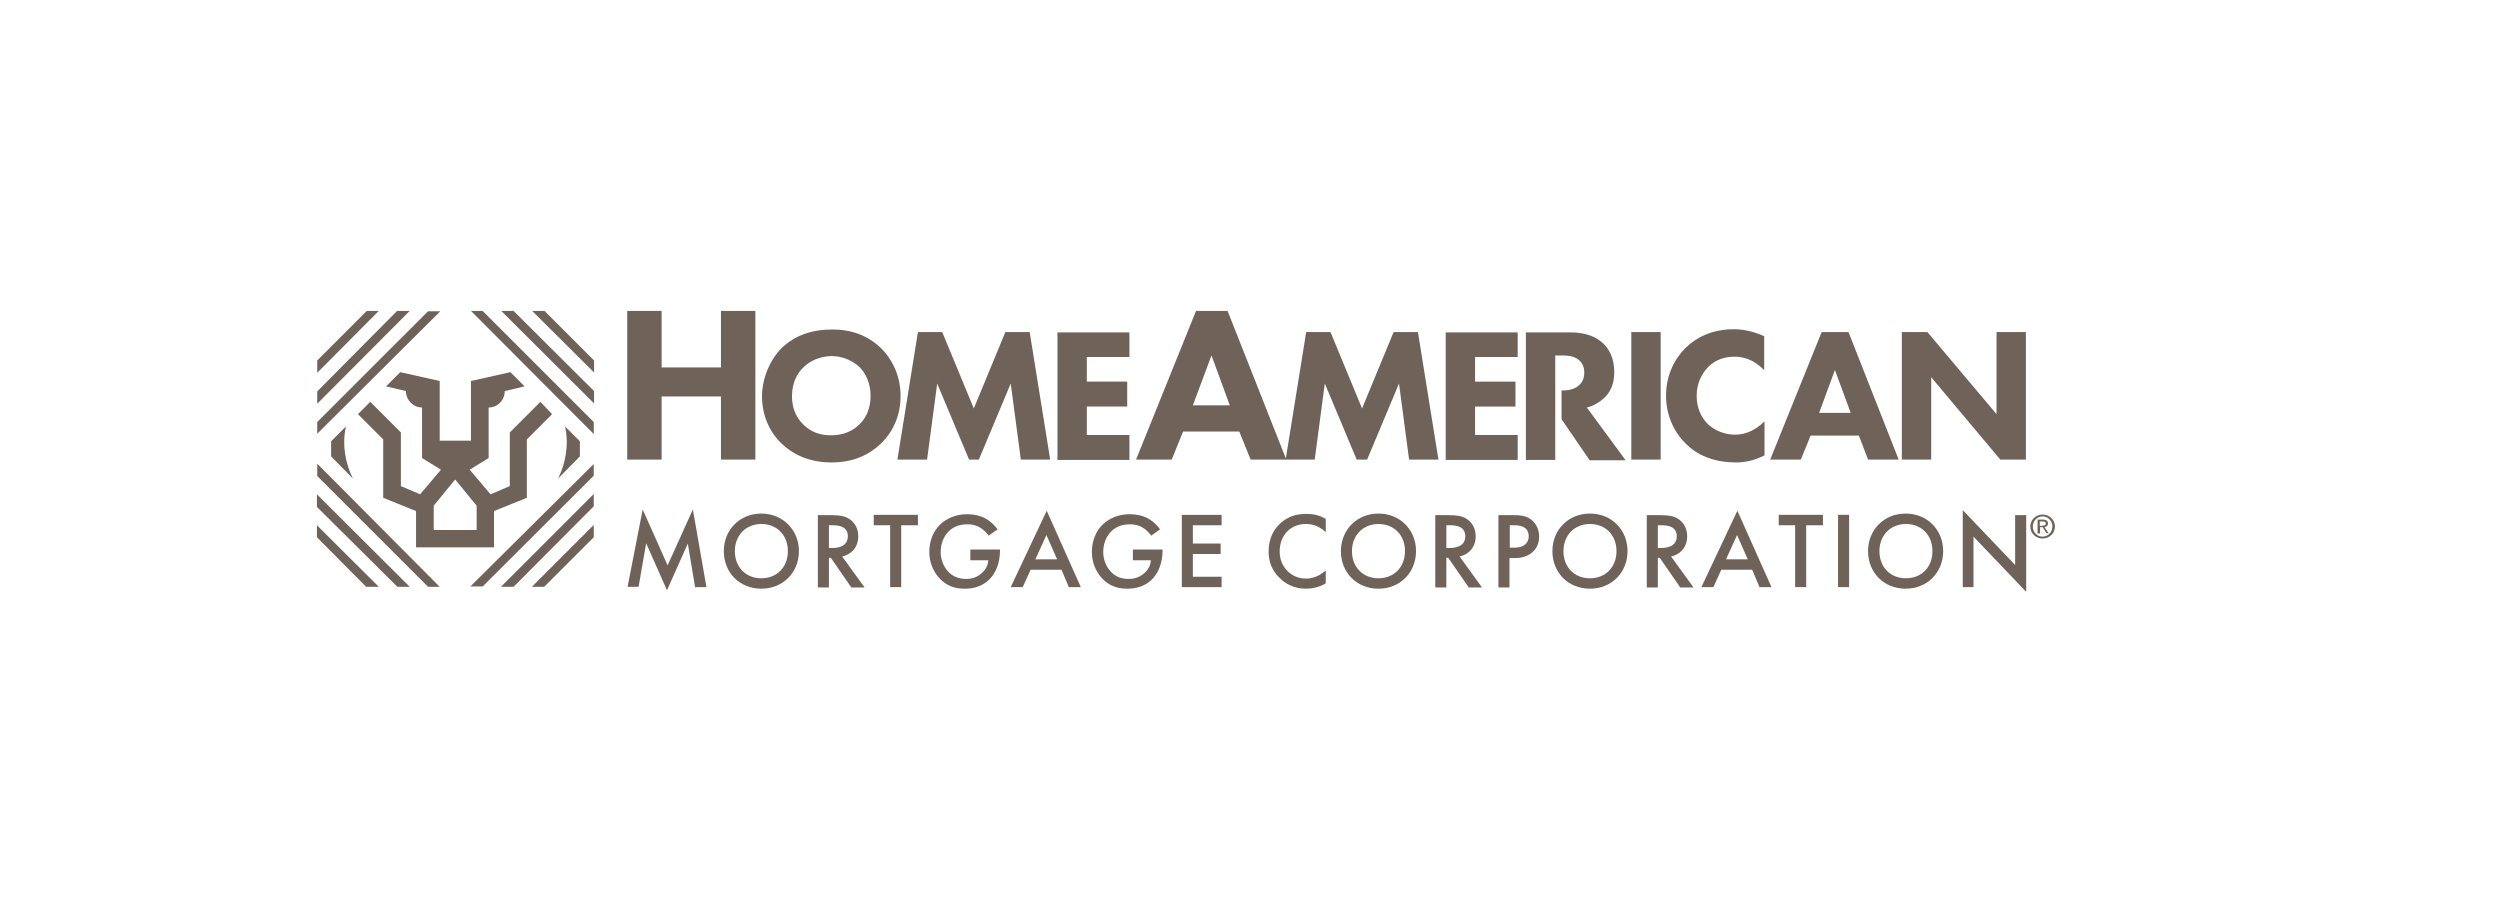 <?xml version="1.0" encoding="utf-8"?>
<!-- Generator: Adobe Illustrator 27.0.0, SVG Export Plug-In . SVG Version: 6.00 Build 0)  -->
<svg version="1.1" xmlns="http://www.w3.org/2000/svg" xmlns:xlink="http://www.w3.org/1999/xlink" x="0px" y="0px"
	 viewBox="0 0 792 286.4" enable-background="new 0 0 792 286.4" xml:space="preserve">
<g>
	<g>
		<g>
			<g>
				<path fill="#6F6259" d="M179,135.1c1.3,5.7,0.2,11.7-2.2,16.5l6.9-7l0-4.8L179,135.1z"/>
			</g>
			<g>
				<g>
					<path fill="#6F6259" d="M109.6,135.1c-1.3,5.7-0.2,11.7,2.2,16.5l-6.9-7v-4.8L109.6,135.1z"/>
				</g>
				<path fill="#6F6259" d="M171.2,127.3l-9.7,9.7v17l-6.1,2.6l-6.6-7.8l6-3.7l0-16c2.8,0,5.1-2.3,5.1-5.2l6.3-1.5l-4.5-4.5
					l-12.5,2.8v18.9h-4.7H144h-4.7v-18.9l-12.5-2.8l-4.5,4.5l6.3,1.5c0,2.8,2.3,5.2,5.1,5.2l0,16l6,3.7l-6.6,7.8L127,154v-17
					l-9.7-9.7l-3.9,3.9l8,8v18.5l10.4,4.2v11.5h12h0.7h12v-11.5l10.4-4.2v-18.5l8-8L171.2,127.3z M151.1,167.9h-6.5h-0.7h-6.5v-7.7
					l6.8-8.3l6.8,8.3V167.9z"/>
			</g>
		</g>
		<g>
			<polygon fill="#6F6259" points="120,98.5 100.5,118.1 100.5,114.2 116.2,98.5 			"/>
		</g>
		<g>
			<polygon fill="#6F6259" points="129.8,98.5 100.5,127.9 100.5,124 125.8,98.5 			"/>
		</g>
		<g>
			<g>
				<polygon fill="#6F6259" points="139.5,98.6 100.5,137.4 100.5,133.7 135.6,98.6 				"/>
			</g>
			<g>
				<g>
					<g>
						<polygon fill="#6F6259" points="100.4,166.4 120,185.9 116,185.9 100.4,170.2 						"/>
					</g>
					<g>
						<polygon fill="#6F6259" points="100.4,156.6 129.8,185.9 125.9,185.9 100.4,160.6 						"/>
					</g>
					<g>
						<polygon fill="#6F6259" points="100.5,146.9 139.3,185.9 135.6,185.9 100.5,150.8 						"/>
					</g>
				</g>
				<g>
					<g>
						<polygon fill="#6F6259" points="168.5,185.9 188.1,166.3 188.1,170.2 172.4,185.9 						"/>
					</g>
					<g>
						<polygon fill="#6F6259" points="158.7,185.9 188.1,156.5 188.1,160.4 162.7,185.9 						"/>
					</g>
					<g>
						<polygon fill="#6F6259" points="149,185.8 188.1,147 188.1,150.7 152.9,185.8 						"/>
					</g>
				</g>
				<g>
					<g>
						<polygon fill="#6F6259" points="188.2,118 168.6,98.5 172.5,98.5 188.2,114.2 						"/>
					</g>
					<g>
						<polygon fill="#6F6259" points="188.2,127.8 158.8,98.5 162.7,98.5 188.2,123.9 						"/>
					</g>
					<g>
						<polygon fill="#6F6259" points="188.1,137.5 149.2,98.5 152.9,98.5 188.1,133.7 						"/>
					</g>
				</g>
			</g>
		</g>
	</g>
	<path fill="#6F6259" d="M643.2,166.8c0-2.2,1.8-3.8,3.9-3.8c2.1,0,3.9,1.6,3.9,3.8c0,2.2-1.8,3.8-3.9,3.8
		C645,170.6,643.2,169,643.2,166.8z M647.1,170c1.7,0,3.1-1.4,3.1-3.2c0-1.8-1.4-3.2-3.1-3.2c-1.7,0-3.1,1.4-3.1,3.2
		C644,168.6,645.3,170,647.1,170z M646.2,169h-0.7v-4.4h1.7c1,0,1.6,0.4,1.6,1.2c0,0.8-0.5,1.1-1.1,1.2l1.3,1.9h-0.7l-1.2-1.9h-0.8
		V169z M647,166.5c0.6,0,1.1,0,1.1-0.7c0-0.5-0.5-0.6-1-0.6h-0.9v1.4H647z"/>
	<path fill="#6F6259" d="M209.6,116.4h18.8V98.5h10.9v47.1h-10.9v-20h-18.8v20h-10.9V98.5h10.9V116.4z"/>
	<path fill="#6F6259" d="M279,110.2c3.8,3.7,6.3,9,6.3,15.3c0,5.4-1.9,10.9-6.3,15.1c-3.8,3.6-8.8,5.9-15.6,5.9
		c-7.6,0-12.7-3-15.7-5.9c-3.9-3.6-6.3-9.1-6.3-15c0-5.8,2.6-11.7,6.2-15.3c2.7-2.7,7.7-5.9,15.8-5.9
		C269.7,104.3,274.9,106.3,279,110.2z M254.5,116.4c-1.8,1.7-3.6,4.7-3.6,9.1c0,3.7,1.2,6.7,3.7,9.1c2.6,2.5,5.5,3.3,8.7,3.3
		c4.1,0,7-1.5,9-3.5c1.6-1.5,3.5-4.4,3.5-9c0-4.2-1.7-7.3-3.5-9.1c-2-1.9-5.2-3.5-8.9-3.5C259.8,112.9,256.7,114.2,254.5,116.4z"/>
	<path fill="#6F6259" d="M284.3,145.6l6.5-40.4h7.7l10,24.2l10-24.2h7.7l6.5,40.4h-9.3l-3.2-24.1l-10.1,24.1H307l-10.1-24.1
		l-3.2,24.1H284.3z"/>
	<path fill="#6F6259" d="M357.8,113.1h-13.5v7.8h12.8v7.9h-12.8v9h13.5v7.9H335v-40.4h22.8V113.1z"/>
	<path fill="#6F6259" d="M392.6,136.7h-17.8l-3.6,8.9h-11.3l19-47.1h10l18.6,47.1h-11.3L392.6,136.7z M389.6,128.4l-5.8-15.8
		l-5.9,15.8H389.6z"/>
	<path fill="#6F6259" d="M407.3,145.6l6.5-40.4h7.7l10,24.2l10-24.2h7.7l6.5,40.4h-9.3l-3.2-24.1l-10.1,24.1h-3.3l-10.1-24.1
		l-3.2,24.1H407.3z"/>
	<path fill="#6F6259" d="M480.8,113.1h-13.5v7.8h12.8v7.9h-12.8v9h13.5v7.9h-22.8v-40.4h22.8V113.1z"/>
	<path fill="#6F6259" d="M526.1,105.2v40.4h-9.3v-40.4H526.1z"/>
	<path fill="#6F6259" d="M558.9,144.3c-3.6,1.8-6.5,2.2-8.9,2.2c-7.4,0-12.5-2.5-15.9-5.9c-3.6-3.5-6.3-8.8-6.3-15.3
		c0-6.4,2.7-11.7,6.3-15.2c3.6-3.5,8.8-5.8,15.1-5.8c2.7,0,5.8,0.5,9.7,2.2v10.8c-2.1-2.2-5.1-4.3-9.4-4.3c-3.4,0-6.1,1.1-8.2,3.1
		c-2.2,2.2-3.8,5.4-3.8,9.3c0,4.2,1.7,7.1,3.5,8.9c0.8,0.8,3.8,3.4,8.7,3.4c2.4,0,5.7-0.7,9.3-4.2V144.3z"/>
	<path fill="#6F6259" d="M588.9,138h-15.3l-3.1,7.6h-9.7l16.3-40.4h8.5l15.9,40.4h-9.7L588.9,138z M586.3,130.8l-5-13.6l-5,13.6
		H586.3z"/>
	<path fill="#6F6259" d="M602.5,145.6v-40.4h8.1l21.9,26v-26h9.3v40.4h-8.1l-21.9-26.1v26.1H602.5z"/>
	<g>
		<path fill="#6F6259" d="M198.8,186l4.8-24.6l7.9,17.7l8-17.7l4.3,24.6h-3.6l-2.3-13.8l-6.6,14.8l-6.6-14.9l-2.4,13.8H198.8z"/>
		<path fill="#6F6259" d="M253.1,174.6c0,6.7-5,11.9-11.9,11.9c-6.9,0-11.9-5.1-11.9-11.9c0-6.7,5-11.9,11.9-11.9
			C248,162.7,253.1,167.9,253.1,174.6z M249.6,174.6c0-5.1-3.5-8.6-8.4-8.6c-4.9,0-8.4,3.6-8.4,8.6c0,5.1,3.5,8.6,8.4,8.6
			C246.1,183.2,249.6,179.7,249.6,174.6z"/>
		<path fill="#6F6259" d="M263.2,163.2c2.8,0,4.6,0.3,6,1.3c2.5,1.7,2.7,4.4,2.7,5.4c0,3.3-2,5.7-5.1,6.4l7.1,9.8h-4.2l-6.5-9.4
			h-0.6v9.4h-3.5v-22.9H263.2z M262.6,173.6h1.1c1,0,4.9-0.1,4.9-3.7c0-3.2-3-3.5-4.8-3.5h-1.2V173.6z"/>
		<path fill="#6F6259" d="M285.5,166.4V186H282v-19.6h-5.2v-3.3h14v3.3H285.5z"/>
		<path fill="#6F6259" d="M307.4,174.1h9.4v0.2c0,3.9-1.2,7.1-3.4,9.3c-2.4,2.3-5.2,2.9-7.8,2.9c-3.3,0-5.7-1-7.8-3.1
			c-2.2-2.3-3.4-5.3-3.4-8.6c0-3.6,1.4-6.6,3.3-8.5c2-2,5.1-3.4,8.6-3.4c2.1,0,4.2,0.4,6,1.4c1.9,1.1,3,2.4,3.7,3.4l-2.8,2
			c-0.7-1-1.7-2-2.8-2.6c-1.3-0.8-2.6-1-4-1c-3,0-4.9,1.2-6,2.4c-1.5,1.5-2.4,3.9-2.4,6.4c0,2.3,0.9,4.6,2.4,6.2
			c1.6,1.7,3.5,2.3,5.7,2.3c2,0,3.6-0.6,5.1-2c1.3-1.2,1.8-2.6,1.9-3.9h-5.7V174.1z"/>
		<path fill="#6F6259" d="M336.3,180.5h-9.8l-2.5,5.5h-3.8l11.4-24.2l10.8,24.2h-3.8L336.3,180.5z M334.9,177.2l-3.4-7.7l-3.5,7.7
			H334.9z"/>
		<path fill="#6F6259" d="M358.9,174.1h9.4v0.2c0,3.9-1.2,7.1-3.4,9.3c-2.4,2.3-5.2,2.9-7.8,2.9c-3.3,0-5.7-1-7.8-3.1
			c-2.2-2.3-3.4-5.3-3.4-8.6c0-3.6,1.4-6.6,3.3-8.5c2-2,5.1-3.4,8.6-3.4c2.1,0,4.2,0.4,6,1.4c1.9,1.1,3,2.4,3.7,3.4l-2.8,2
			c-0.7-1-1.7-2-2.8-2.6c-1.3-0.8-2.6-1-4-1c-3,0-4.9,1.2-6,2.4c-1.5,1.5-2.4,3.9-2.4,6.4c0,2.3,0.9,4.6,2.4,6.2
			c1.6,1.7,3.5,2.3,5.7,2.3c2,0,3.6-0.6,5.1-2c1.3-1.2,1.8-2.6,1.9-3.9h-5.7V174.1z"/>
		<path fill="#6F6259" d="M387,166.4h-9.1v5.8h8.8v3.3h-8.8v7.2h9.1v3.3h-12.6v-22.9H387V166.4z"/>
		<path fill="#6F6259" d="M419.9,168.5c-2.5-2.3-4.9-2.5-6.2-2.5c-5,0-8.3,3.7-8.3,8.7c0,4.8,3.5,8.6,8.4,8.6c2.7,0,4.9-1.4,6.2-2.6
			v4.1c-2.3,1.4-4.7,1.7-6.3,1.7c-4.1,0-6.8-1.9-8.1-3.2c-2.7-2.5-3.7-5.4-3.7-8.6c0-4.2,1.7-7.1,3.7-8.9c2.4-2.2,5.1-3,8.3-3
			c2.1,0,4.1,0.4,6.1,1.6V168.5z"/>
		<path fill="#6F6259" d="M448.6,174.6c0,6.7-5,11.9-11.9,11.9s-11.9-5.1-11.9-11.9c0-6.7,5-11.9,11.9-11.9S448.6,167.9,448.6,174.6
			z M445.1,174.6c0-5.1-3.5-8.6-8.4-8.6s-8.4,3.6-8.4,8.6c0,5.1,3.5,8.6,8.4,8.6S445.1,179.7,445.1,174.6z"/>
		<path fill="#6F6259" d="M458.8,163.2c2.8,0,4.6,0.3,6,1.3c2.5,1.7,2.7,4.4,2.7,5.4c0,3.3-2,5.7-5.1,6.4l7.1,9.8h-4.2l-6.5-9.4
			h-0.6v9.4h-3.5v-22.9H458.8z M458.2,173.6h1.1c1,0,4.9-0.1,4.9-3.7c0-3.2-3-3.5-4.8-3.5h-1.2V173.6z"/>
		<path fill="#6F6259" d="M479.8,163.2c1.4,0,3.4,0.1,5,1.2c1.9,1.3,2.8,3.5,2.8,5.6c0,1.3-0.3,3.4-2.2,5c-1.8,1.5-3.9,1.8-5.6,1.8
			h-1.6v9.3h-3.5v-22.9H479.8z M478.2,173.5h1.6c3,0,4.5-1.5,4.5-3.6c0-1.3-0.5-3.5-4.5-3.5h-1.5V173.5z"/>
		<path fill="#6F6259" d="M515.6,174.6c0,6.7-5,11.9-11.9,11.9s-11.9-5.1-11.9-11.9c0-6.7,5-11.9,11.9-11.9S515.6,167.9,515.6,174.6
			z M512.1,174.6c0-5.1-3.5-8.6-8.4-8.6c-4.9,0-8.4,3.6-8.4,8.6c0,5.1,3.5,8.6,8.4,8.6C508.6,183.2,512.1,179.7,512.1,174.6z"/>
		<path fill="#6F6259" d="M525.8,163.2c2.8,0,4.6,0.3,6,1.3c2.5,1.7,2.7,4.4,2.7,5.4c0,3.3-2,5.7-5.1,6.4l7.1,9.8h-4.2l-6.5-9.4
			h-0.6v9.4h-3.5v-22.9H525.8z M525.2,173.6h1.1c1,0,4.9-0.1,4.9-3.7c0-3.2-3-3.5-4.8-3.5h-1.2V173.6z"/>
		<path fill="#6F6259" d="M555.1,180.5h-9.8l-2.5,5.5h-3.8l11.4-24.2l10.8,24.2h-3.8L555.1,180.5z M553.7,177.2l-3.4-7.7l-3.5,7.7
			H553.7z"/>
		<path fill="#6F6259" d="M572.2,166.4V186h-3.5v-19.6h-5.2v-3.3h14v3.3H572.2z"/>
		<path fill="#6F6259" d="M585.8,163.2V186h-3.5v-22.9H585.8z"/>
		<path fill="#6F6259" d="M615.6,174.6c0,6.7-5,11.9-11.9,11.9c-6.9,0-11.9-5.1-11.9-11.9c0-6.7,5-11.9,11.9-11.9
			C610.6,162.7,615.6,167.9,615.6,174.6z M612.2,174.6c0-5.1-3.5-8.6-8.4-8.6c-4.9,0-8.4,3.6-8.4,8.6c0,5.1,3.5,8.6,8.4,8.6
			C608.7,183.2,612.2,179.7,612.2,174.6z"/>
		<path fill="#6F6259" d="M621.8,186v-24.4l16.6,17.4v-15.8h3.5v24.3L625.2,170v16H621.8z"/>
	</g>
	<path fill="#6F6259" d="M502.7,129.1c2.2-0.5,4.2-1.8,5.6-3.1c2.6-2.5,3.1-5.7,3.1-8.2c0-4.5-1.8-7.4-3.5-9
		c-1.9-1.8-5.1-3.5-10.3-3.5h-14.2v40.4h9.3v-15.9v-6.1v-10.7v-0.4h2.2c1.2,0,3.6,0.1,5.1,1.3c0.8,0.6,1.9,1.8,1.9,4.1
		c0,2-0.8,3.3-1.5,3.9c-1.6,1.6-3.9,1.8-5.6,1.8h-0.1v9.1l8.9,13h11.4L502.7,129.1z"/>
</g>
</svg>

